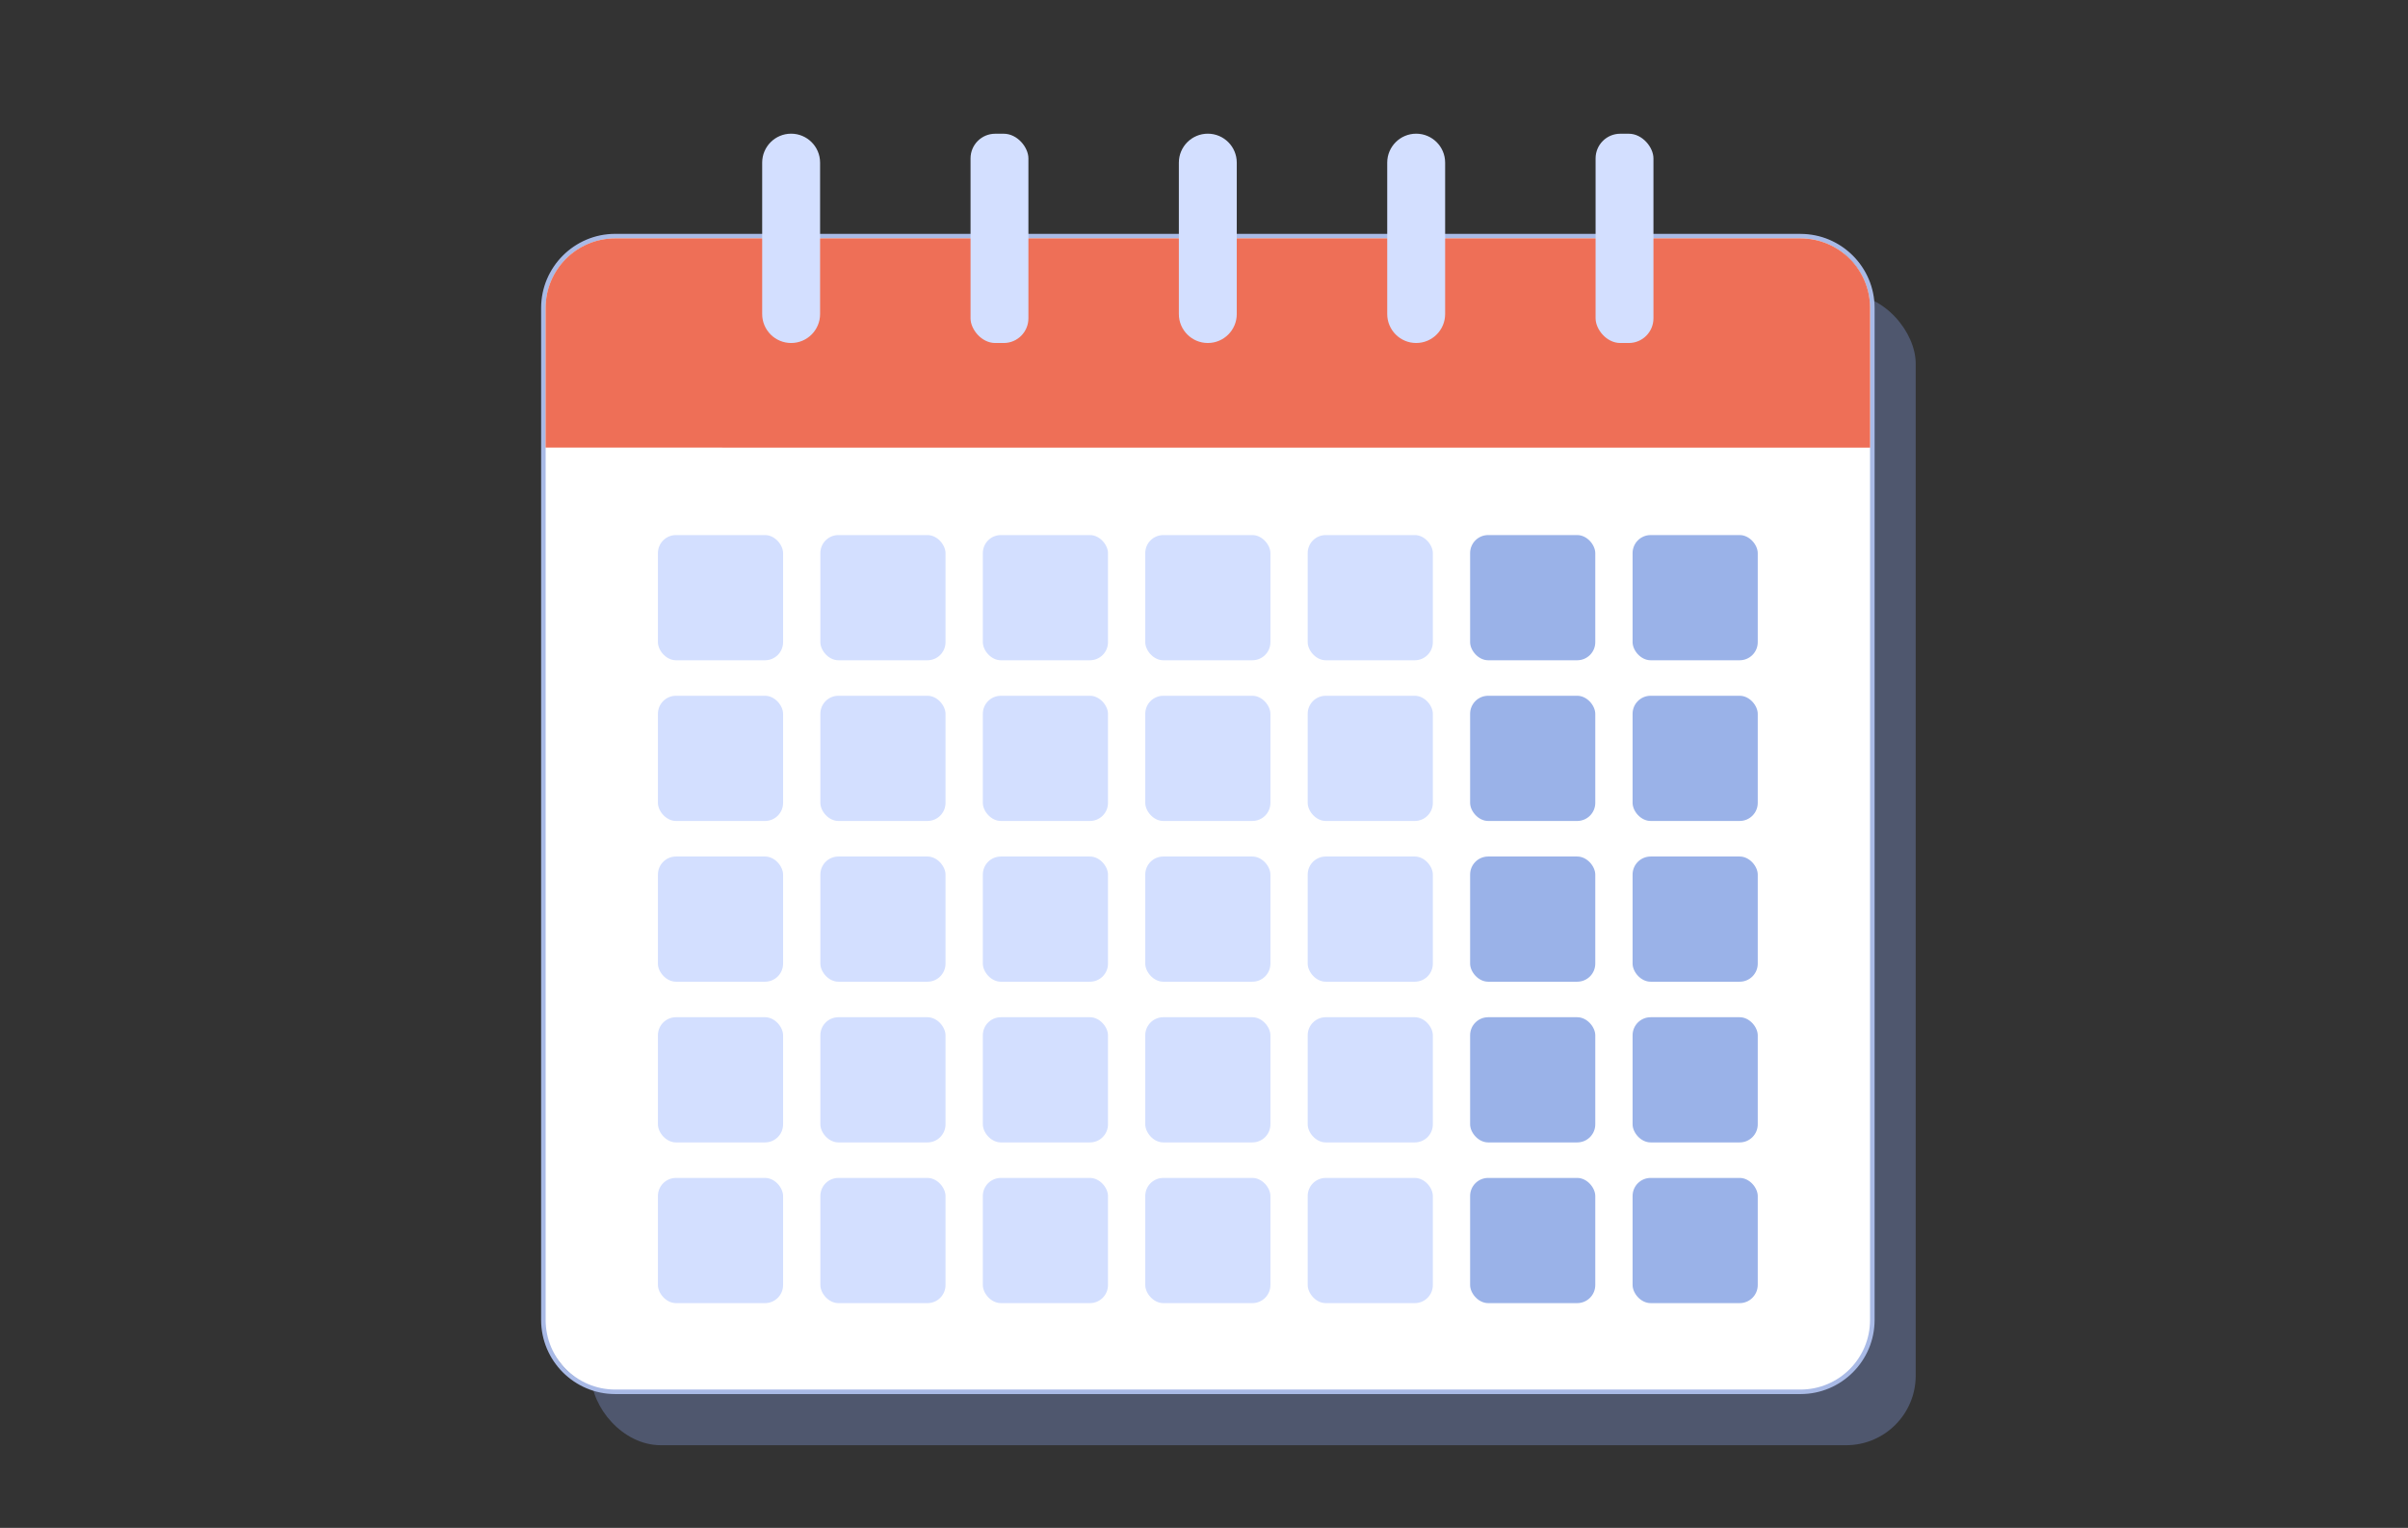 <?xml version="1.0" encoding="UTF-8"?>
<svg xmlns="http://www.w3.org/2000/svg" viewBox="0 0 533.11 338.18">
  <rect x="0" y="0" width="533.11" height="338.18" fill="#333333" stroke="none"/>
  <defs>
    <style>
      .cls-1 {
        fill: #a9bae6;
      }

      .cls-1, .cls-2, .cls-3, .cls-4, .cls-5, .cls-6 {
        stroke-width: 0px;
      }

      .cls-2 {
        fill: #d3dfff;
      }

      .cls-7 {
        isolation: isolate;
      }

      .cls-3 {
        fill: #92aaf7;
        mix-blend-mode: multiply;
        opacity: .3;
      }

      .cls-4 {
        fill: #fff;
      }

      .cls-5 {
        fill: #ee6f57;
      }

      .cls-6 {
        fill: #9ab2e8;
      }
    </style>
  </defs>
  <g class="cls-7">
    <g id="Capa_1" data-name="Capa 1">
      <g>
        <rect class="cls-3" x="130.9" y="65.08" width="293.22" height="254.8" rx="15.4" ry="15.4"/>
        <g>
          <rect class="cls-4" x="120.29" y="52.26" width="294.23" height="255.8" rx="15.9" ry="15.9"/>
          <path class="cls-1" d="M398.61,52.76c8.51,0,15.4,6.9,15.4,15.4v224c0,8.51-6.9,15.4-15.4,15.4H136.2c-8.51,0-15.4-6.9-15.4-15.4V68.17c0-8.51,6.9-15.4,15.4-15.4h262.42M398.61,51.76H136.2c-9.04,0-16.4,7.36-16.4,16.4v224c0,9.04,7.36,16.4,16.4,16.4h262.42c9.04,0,16.4-7.36,16.4-16.4V68.17c0-9.04-7.36-16.4-16.4-16.4h0Z"/>
        </g>
        <path class="cls-5" d="M136.2,52.76h262.42c8.5,0,15.4,6.9,15.4,15.4v30.92H120.79v-30.92c0-8.5,6.9-15.4,15.4-15.4Z"/>
        <g>
          <rect class="cls-2" x="353.25" y="29.6" width="12.81" height="46.32" rx="5.46" ry="5.46"/>
          <path class="cls-2" d="M313.53,75.92h0c-3.54,0-6.41-2.87-6.41-6.41v-33.51c0-3.54,2.87-6.41,6.41-6.41h0c3.54,0,6.41,2.87,6.41,6.41v33.51c0,3.54-2.87,6.41-6.41,6.41Z"/>
          <path class="cls-2" d="M267.4,75.92h0c-3.54,0-6.41-2.87-6.41-6.41v-33.51c0-3.54,2.87-6.41,6.41-6.41h0c3.54,0,6.41,2.87,6.41,6.41v33.51c0,3.54-2.87,6.41-6.41,6.41Z"/>
          <rect class="cls-2" x="214.87" y="29.6" width="12.81" height="46.32" rx="5.46" ry="5.46"/>
          <path class="cls-2" d="M175.15,75.92h0c-3.54,0-6.41-2.87-6.41-6.41v-33.51c0-3.54,2.87-6.41,6.41-6.41h0c3.54,0,6.41,2.87,6.41,6.41v33.51c0,3.54-2.87,6.41-6.41,6.41Z"/>
        </g>
        <rect class="cls-2" x="145.66" y="118.43" width="27.71" height="27.71" rx="4" ry="4"/>
        <rect class="cls-2" x="181.62" y="118.43" width="27.71" height="27.71" rx="4" ry="4"/>
        <rect class="cls-2" x="217.59" y="118.43" width="27.71" height="27.71" rx="4" ry="4"/>
        <rect class="cls-2" x="253.55" y="118.43" width="27.71" height="27.71" rx="4" ry="4"/>
        <rect class="cls-2" x="289.51" y="118.43" width="27.71" height="27.71" rx="4" ry="4"/>
        <rect class="cls-6" x="325.47" y="118.43" width="27.71" height="27.71" rx="4" ry="4"/>
        <rect class="cls-6" x="361.44" y="118.43" width="27.71" height="27.71" rx="4" ry="4"/>
        <rect class="cls-2" x="145.66" y="154" width="27.71" height="27.71" rx="4" ry="4"/>
        <rect class="cls-2" x="181.62" y="154" width="27.71" height="27.71" rx="4" ry="4"/>
        <rect class="cls-2" x="217.59" y="154" width="27.71" height="27.71" rx="4" ry="4"/>
        <rect class="cls-2" x="253.55" y="154" width="27.71" height="27.71" rx="4" ry="4"/>
        <rect class="cls-2" x="289.51" y="154" width="27.71" height="27.71" rx="4" ry="4"/>
        <rect class="cls-6" x="325.47" y="154" width="27.71" height="27.71" rx="4" ry="4"/>
        <rect class="cls-6" x="361.44" y="154" width="27.71" height="27.71" rx="4" ry="4"/>
        <rect class="cls-2" x="145.66" y="189.58" width="27.71" height="27.71" rx="4" ry="4"/>
        <rect class="cls-2" x="181.62" y="189.58" width="27.71" height="27.71" rx="4" ry="4"/>
        <rect class="cls-2" x="217.59" y="189.58" width="27.71" height="27.71" rx="4" ry="4"/>
        <rect class="cls-2" x="253.55" y="189.58" width="27.71" height="27.71" rx="4" ry="4"/>
        <rect class="cls-2" x="289.51" y="189.58" width="27.71" height="27.71" rx="4" ry="4"/>
        <rect class="cls-6" x="325.47" y="189.58" width="27.71" height="27.71" rx="4" ry="4"/>
        <rect class="cls-6" x="361.44" y="189.58" width="27.71" height="27.71" rx="4" ry="4"/>
        <rect class="cls-2" x="145.66" y="225.15" width="27.71" height="27.71" rx="4" ry="4"/>
        <rect class="cls-2" x="181.62" y="225.15" width="27.71" height="27.71" rx="4" ry="4"/>
        <rect class="cls-2" x="217.59" y="225.15" width="27.71" height="27.71" rx="4" ry="4"/>
        <rect class="cls-2" x="253.55" y="225.15" width="27.71" height="27.71" rx="4" ry="4"/>
        <rect class="cls-2" x="289.51" y="225.15" width="27.71" height="27.71" rx="4" ry="4"/>
        <rect class="cls-6" x="325.47" y="225.15" width="27.71" height="27.71" rx="4" ry="4"/>
        <rect class="cls-6" x="361.44" y="225.15" width="27.71" height="27.71" rx="4" ry="4"/>
        <rect class="cls-2" x="145.66" y="260.72" width="27.71" height="27.71" rx="4" ry="4"/>
        <rect class="cls-2" x="181.62" y="260.72" width="27.71" height="27.71" rx="4" ry="4"/>
        <rect class="cls-2" x="217.59" y="260.72" width="27.71" height="27.71" rx="4" ry="4"/>
        <rect class="cls-2" x="253.55" y="260.72" width="27.71" height="27.71" rx="4" ry="4"/>
        <rect class="cls-2" x="289.51" y="260.72" width="27.71" height="27.71" rx="4" ry="4"/>
        <rect class="cls-6" x="325.47" y="260.72" width="27.71" height="27.71" rx="4" ry="4"/>
        <rect class="cls-6" x="361.44" y="260.72" width="27.71" height="27.71" rx="4" ry="4"/>
      </g>
    </g>
  </g>
</svg>
